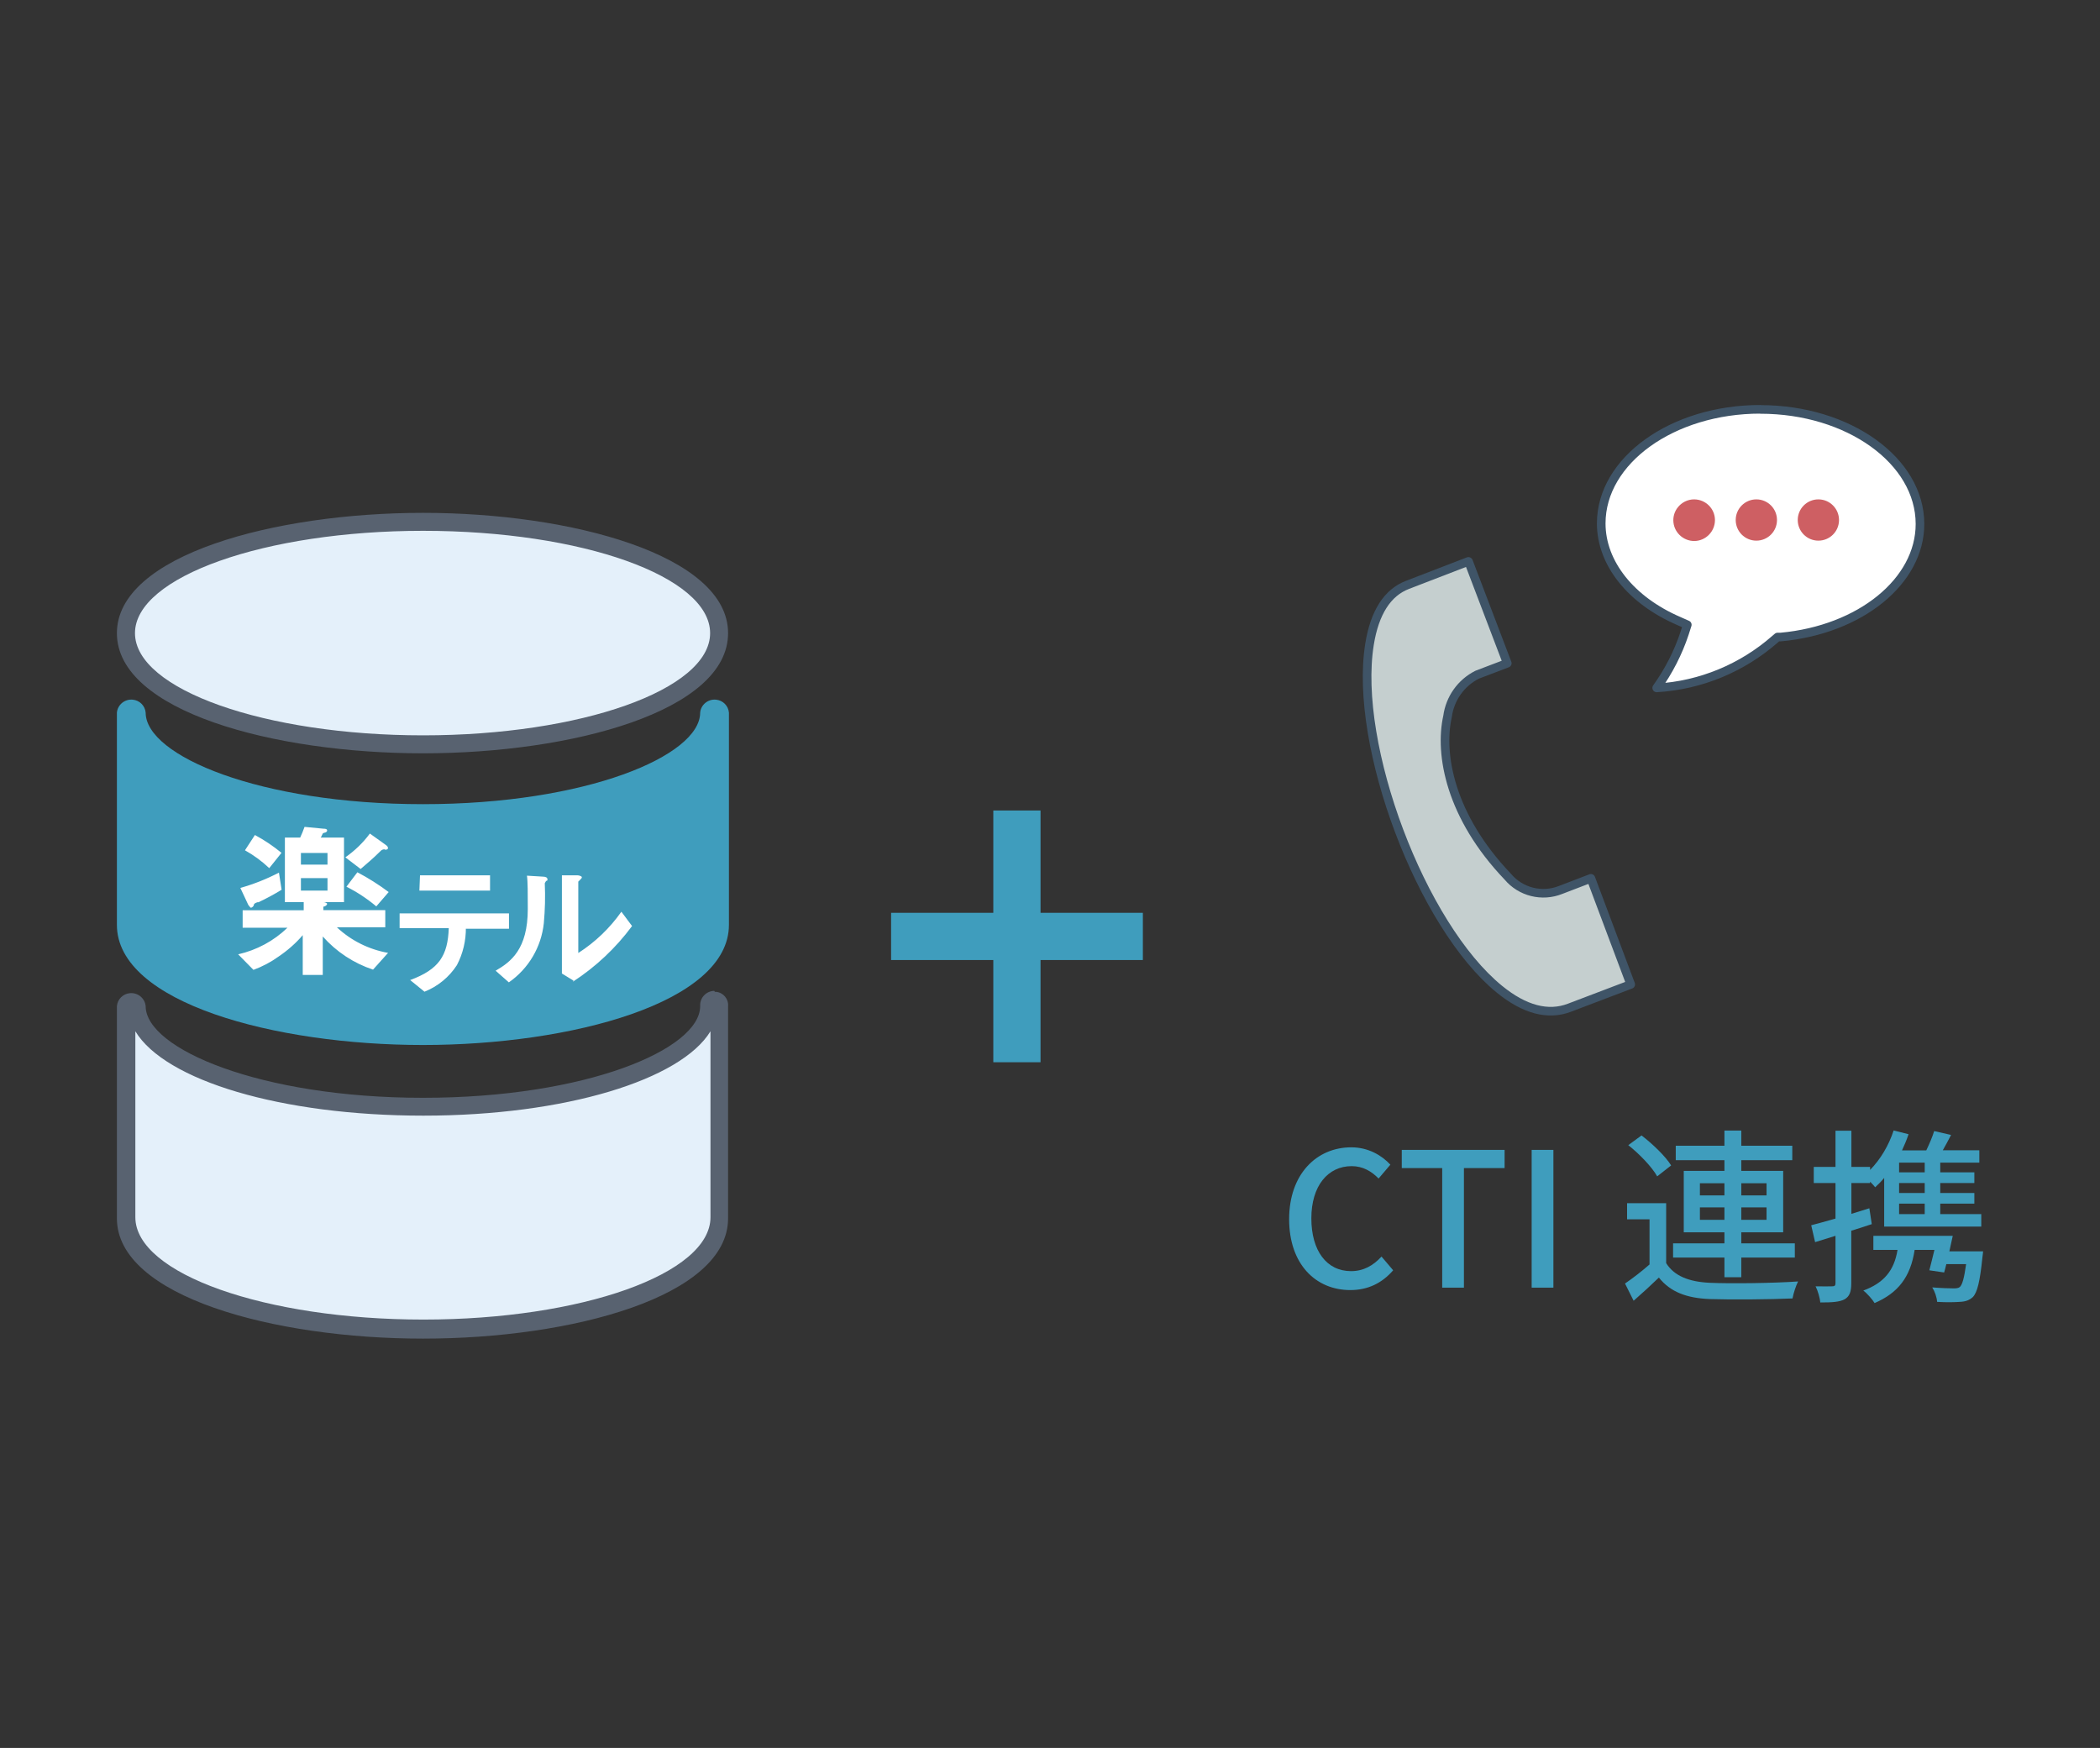 <?xml version="1.0" encoding="UTF-8"?>
<svg id="_レイヤー_2" data-name="レイヤー 2" xmlns="http://www.w3.org/2000/svg" viewBox="0 0 173 144">
  <rect x="0" y="0" width="173" height="144" fill="#333333" stroke="none"/>
  <defs>
    <style>
      .cls-1, .cls-2 {
        fill: #fff;
      }

      .cls-1, .cls-3 {
        stroke: #3f5467;
        stroke-linecap: round;
        stroke-linejoin: round;
        stroke-width: .71px;
      }

      .cls-4 {
        isolation: isolate;
      }

      .cls-5 {
        fill: none;
      }

      .cls-5, .cls-6, .cls-7, .cls-8, .cls-9, .cls-2 {
        stroke-width: 0px;
      }

      .cls-6 {
        fill: #e4f0fa;
      }

      .cls-7 {
        fill: #ce5f63;
      }

      .cls-8 {
        fill: #3f9dbd;
      }

      .cls-9 {
        fill: #586270;
      }

      .cls-3 {
        fill: #c5cfcf;
      }
    </style>
  </defs>
  <g id="_レイヤー_1-2" data-name="レイヤー 1">
    <g>
      <rect class="cls-5" width="173" height="144"/>
      <g>
        <path class="cls-8" d="M34.85,86.09c-12.2,0-25.22-3.47-25.22-9.9v-17.48c.06-.65.64-1.13,1.3-1.07.57.05,1.02.5,1.07,1.07,0,3.55,9.39,7.54,22.85,7.54s22.83-3.99,22.83-7.54c.06-.65.64-1.13,1.3-1.07.57.05,1.02.5,1.07,1.07v17.48c0,6.42-13.01,9.9-25.21,9.9Z"/>
        <path class="cls-6" d="M34.85,61.33c-12.02,0-24.47-3.41-24.47-9.17s12.42-9.17,24.47-9.17,24.39,3.4,24.39,9.17-12.35,9.17-24.39,9.17Z"/>
        <path class="cls-9" d="M34.85,43.73c13.11,0,23.65,3.77,23.65,8.43s-10.65,8.42-23.65,8.42-23.73-3.77-23.73-8.42,10.72-8.43,23.73-8.43M34.85,42.25c-12.2,0-25.22,3.47-25.22,9.91s12.94,9.9,25.22,9.9,25.13-3.47,25.13-9.9-12.94-9.91-25.13-9.91Z"/>
        <path class="cls-6" d="M34.85,109.45c-12.02,0-24.47-3.4-24.47-9.17v-17.39c.04-.24.27-.41.51-.37.19.03.34.18.37.37,0,4.51,10.79,8.28,23.59,8.28s23.58-3.82,23.58-8.28c.04-.24.27-.41.51-.37.19.03.34.18.37.37v17.48c0,5.6-12.42,9.08-24.46,9.08Z"/>
        <path class="cls-9" d="M11.15,84.96c2.45,4.06,12.02,6.95,23.73,6.95s21.22-2.96,23.65-6.95v15.32c0,4.67-10.64,8.43-23.65,8.43s-23.73-3.77-23.73-8.43v-15.37M58.83,81.63c-.65.02-1.17.56-1.15,1.21,0,.02,0,.03,0,.05,0,3.55-9.39,7.55-22.83,7.55s-22.85-4.05-22.85-7.55c-.06-.65-.64-1.13-1.3-1.07-.57.05-1.02.5-1.07,1.07v17.48c0,6.44,12.94,9.91,25.22,9.91s25.13-3.47,25.13-9.91v-17.48c.05-.6-.4-1.13-1-1.18-.03,0-.06,0-.09,0l-.05-.08Z"/>
        <path class="cls-2" d="M30.73,79.88c-1.6-.53-3.02-1.47-4.14-2.73v3.17h-1.65v-3.28c-.58.68-1.26,1.27-2,1.77-.64.46-1.33.82-2.06,1.09l-1.26-1.28c1.53-.35,2.93-1.1,4.06-2.19h-3.69v-1.44h5.03v-.67h-1.55v-5.32h1.26c.14-.29.22-.51.36-.88l1.55.15c.08,0,.31,0,.31.14s-.08.08-.08.15l-.23.07c-.07,0-.14.29-.22.37h1.92v5.32h-1.7c.15,0,.31.08.31.15s-.15.22-.31.22v.29h5.1v1.41h-3.99c1.17,1.1,2.64,1.83,4.22,2.11l-1.23,1.37ZM21.2,74.33c-.23.08-.29.15-.29.23s-.15.22-.23.22-.14-.15-.22-.22l-.66-1.41c1.1-.31,2.16-.73,3.18-1.26l.22,1.41c-.62.38-1.25.72-1.91,1.03M22.18,71.52c-.6-.57-1.28-1.07-2-1.47l.82-1.26c.78.42,1.51.91,2.19,1.47l-1.01,1.26ZM26.98,70.27h-2.19v.96h2.19v-.96ZM26.98,72.34h-2.19v1.03h2.19v-1.03ZM31.71,69.97c-.14-.01-.28.04-.37.15-.74.73-.96.88-1.63,1.47l-1.26-.96c.77-.54,1.46-1.2,2.02-1.96l1.26.9c.08.07.23.14.23.29s-.15.14-.29.14M31,74.67c-.75-.63-1.58-1.18-2.46-1.62l.9-1.19c.9.47,1.76,1.02,2.58,1.63l-1.02,1.18ZM38.38,76.41c.01,1.08-.24,2.15-.74,3.1-.64.99-1.57,1.75-2.67,2.19l-1.18-.96c2.37-.88,3.1-2,3.18-4.28h-4.05v-1.21h9.01v1.26h-3.55v-.09ZM34.6,72.11h5.77v1.26h-5.82l.05-1.26ZM44.96,72.64q-.08.08-.08.14c.05,1.09.02,2.19-.08,3.28-.21,1.97-1.26,3.74-2.88,4.87l-1.09-.96c1.26-.73,2.65-1.77,2.65-5.09,0-1.26,0-2.29-.07-2.74l1.32.08c.23,0,.37.08.37.22s0,.08-.14.15M47.25,80.79l-.96-.59v-8.09h1.27c.15,0,.37.08.37.15s0,.08-.14.22l-.15.15v5.88c1.39-.89,2.6-2.05,3.55-3.4l.88,1.18c-1.34,1.81-2.99,3.36-4.88,4.59"/>
        <g class="cls-4">
          <g class="cls-4">
            <path class="cls-8" d="M106.2,100.44c0-3.7,2.25-5.92,5.12-5.92,1.42,0,2.53.68,3.22,1.43l-.97,1.14c-.59-.6-1.3-1.02-2.22-1.02-1.96,0-3.32,1.63-3.32,4.3s1.26,4.35,3.27,4.35c1.03,0,1.83-.46,2.51-1.2l.96,1.13c-.91,1.05-2.07,1.63-3.53,1.63-2.85,0-5.04-2.13-5.04-5.84Z"/>
            <path class="cls-8" d="M118.81,96.23h-3.33v-1.5h8.47v1.5h-3.35v9.85h-1.79v-9.85Z"/>
          </g>
          <g class="cls-4">
            <path class="cls-8" d="M126.18,94.73h1.79v11.35h-1.79v-11.35Z"/>
          </g>
          <g class="cls-4">
            <path class="cls-8" d="M137.26,104.06c.66,1.06,1.88,1.54,3.59,1.62,1.74.08,5.32.03,7.28-.11-.17.32-.39.99-.46,1.4-1.77.08-5.04.11-6.83.05-1.91-.08-3.24-.59-4.18-1.77-.65.63-1.33,1.25-2.08,1.91l-.71-1.42c.62-.42,1.37-1,2.02-1.57v-3.72h-1.85v-1.33h3.22v4.93ZM136.52,96.91c-.43-.77-1.46-1.84-2.38-2.57l1.09-.8c.9.69,1.97,1.71,2.44,2.47l-1.16.91ZM142.06,103.6h-4.23v-1.17h4.23v-.91h-3.35v-5.06h3.35v-.88h-4.01v-1.19h4.01v-1.25h1.39v1.25h4.2v1.19h-4.2v.88h3.45v5.06h-3.45v.91h4.41v1.17h-4.41v1.62h-1.39v-1.62ZM140.04,98.48h2.02v-1h-2.02v1ZM142.06,100.49v-1.02h-2.02v1.02h2.02ZM143.45,97.48v1h2.08v-1h-2.08ZM145.53,99.47h-2.08v1.02h2.08v-1.02Z"/>
            <path class="cls-8" d="M154.19,100.85c-.56.19-1.13.37-1.68.54v4.32c0,.71-.14,1.09-.55,1.33-.42.22-1.02.26-2,.26-.03-.34-.2-.96-.39-1.33.62.01,1.19.01,1.36,0,.2,0,.28-.05.28-.26v-3.9l-1.68.52-.32-1.39c.55-.14,1.25-.34,2-.55v-2.93h-1.79v-1.33h1.79v-2.98h1.31v2.98h1.54v.25c.85-.86,1.54-2.02,1.94-3.25l1.23.31c-.15.45-.34.9-.54,1.33h2c.25-.52.51-1.13.65-1.59l1.39.32c-.22.43-.45.86-.68,1.26h3.01v1.02h-3.22v.8h2.81v.88h-2.81v.82h2.81v.88h-2.81v.86h3.38v1.03h-8v-4.01c-.23.28-.49.54-.74.77-.09-.12-.25-.29-.42-.46v.11h-1.54v2.54c.49-.15.99-.31,1.48-.46l.2,1.31ZM163.37,103.09s-.03.34-.06.52c-.2,1.97-.42,2.87-.79,3.25-.29.26-.6.37-1.06.39-.39.03-1.11.05-1.88,0-.02-.37-.19-.86-.4-1.19.72.06,1.46.08,1.76.08.25,0,.4-.02.52-.12.2-.2.35-.72.51-1.88h-1.63c-.06.25-.12.49-.18.69l-1.22-.18c.12-.48.28-1.08.42-1.68h-1.63c-.34,2.24-1.37,3.55-3.3,4.38-.15-.26-.63-.82-.93-1.03,1.68-.62,2.54-1.63,2.82-3.35h-1.99v-1.16h6.54c-.09.42-.18.85-.28,1.28h2.79ZM158.56,95.78h-2.11v.8h2.11v-.8ZM158.56,97.46h-2.11v.82h2.11v-.82ZM158.56,99.16h-2.11v.86h2.11v-.86Z"/>
          </g>
        </g>
        <path class="cls-1" d="M145.02,33.72c-7.25,0-13.11,4.22-13.11,9.4,0,3.28,2.45,6.34,6.39,8.04l.7.31-.23.72c-.53,1.6-1.31,3.11-2.29,4.48,3.61-.21,7.04-1.63,9.76-4.02l.2-.17h.26c6.56-.6,11.47-4.6,11.47-9.31,0-5.22-5.9-9.44-13.14-9.44Z"/>
        <path class="cls-7" d="M141.28,42.84c0,.95-.76,1.72-1.7,1.73-.95,0-1.72-.76-1.73-1.7s.76-1.72,1.7-1.73c0,0,0,0,.01,0,.94,0,1.71.75,1.72,1.69,0,0,0,0,0,.01Z"/>
        <path class="cls-7" d="M146.39,42.84c0,.94-.76,1.7-1.7,1.7s-1.7-.76-1.7-1.7.76-1.7,1.7-1.7h0c.94,0,1.7.76,1.7,1.7Z"/>
        <path class="cls-7" d="M151.5,42.84c0,.94-.76,1.7-1.7,1.7-.94,0-1.7-.76-1.7-1.7,0-.94.76-1.7,1.7-1.7,0,0,.01,0,.02,0,.93.01,1.68.77,1.68,1.7Z"/>
        <path class="cls-3" d="M120.97,46.25l-5.01,1.93c-1.66.63-2.72,2.28-3.14,4.91-1.33,8.31,4.27,23.18,10.71,28.41,2.06,1.68,4.01,2.19,5.76,1.52l5.05-1.92-3.28-8.74-2.48.95c-1.54.62-3.31.18-4.37-1.09-4.73-4.95-5.66-10.06-4.96-13.2.2-1.48,1.11-2.77,2.45-3.44l2.47-.94-3.19-8.38Z"/>
        <rect class="cls-8" x="81.83" y="66.77" width="3.89" height="20.74"/>
        <rect class="cls-8" x="73.41" y="75.2" width="20.74" height="3.89"/>
      </g>
    </g>
  </g>
</svg>